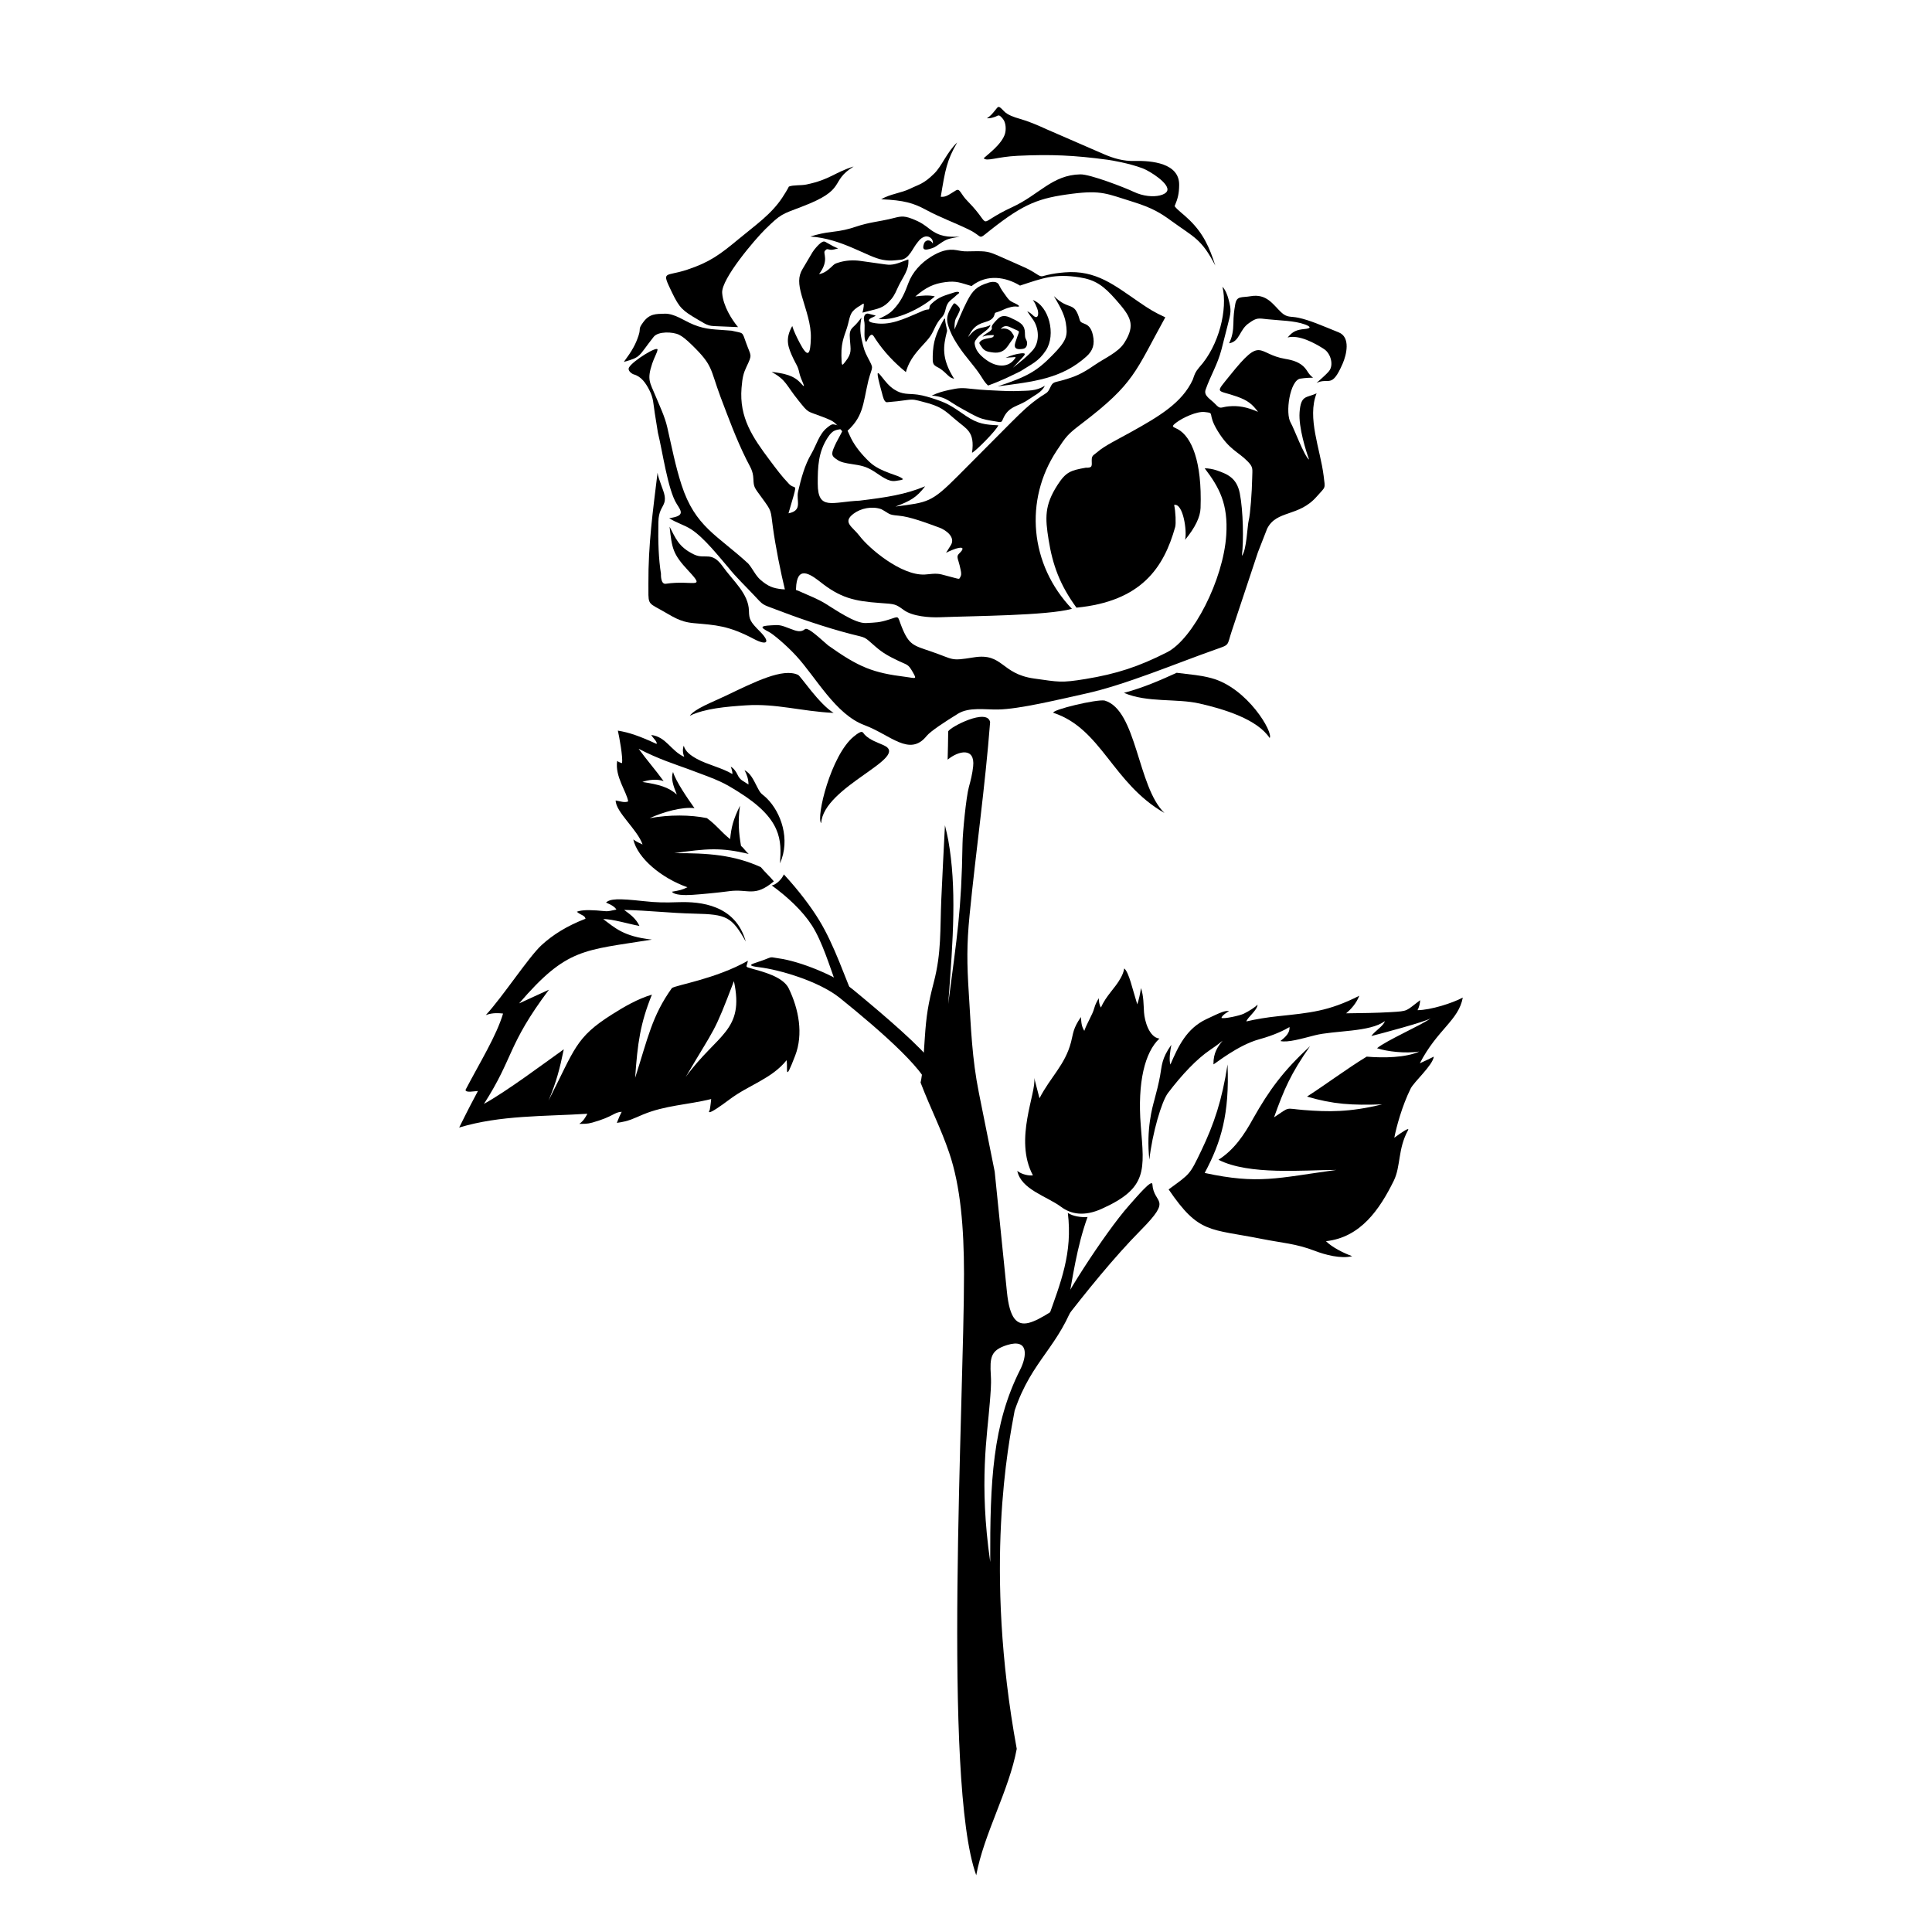 <?xml version="1.0" encoding="UTF-8"?>
<svg id="rose" xmlns="http://www.w3.org/2000/svg" version="1.1" viewBox="0 0 3000 3000">
  <defs>
    <style>
      .cls-1 {
        fill: none;
      }

      .cls-1, .cls-2 {
        stroke-width: 0px;
      }

      .cls-2 {
        fill: #000;
        fill-rule: evenodd;
      }
    </style>
  </defs>
  <rect class="cls-1" x="428.57" width="2142.86" height="3000"/>
  <path class="cls-2" d="M1472.35,1135.7c-.15,14.61-.45,29.24-.86,43.9,17.18-14.18,42.72-19.33,39.63,10.32-1.2,11.56-3.83,21.98-6.62,32.04-4.35,15.75-9.65,70.83-9.91,87.98-1.56,104.29-8.48,143.73-22.21,249.03,7.92-103.43,13.15-180.79.13-254.11-1.05-5.92-3.02-14.29-5.2-23.39-1.91,38.4-4.02,76.75-5.66,114.84-2.05,47.36.37,82.64-11.61,128.73-8.71,33.5-11.7,51.57-14.04,86.99-1.84,27.86-3.56,57.41-6.56,68.95,15.72,40.92,31.31,70.48,44.44,109,17.74,52.04,22.95,117.33,23.02,187.79.18,196.11-33.66,788.77,18.97,934.12,11.89-64.6,51.02-131.7,62.91-196.3-51.6-281.34-12.51-475.09-3.25-525.23,26.99-79.8,69.13-97.99,96.11-177.79-62.32,35.46-99.57,77.54-108.1-6.43-6.33-62.29-12.67-124.57-19-186.86-8.18-40.73-16.35-81.47-24.53-122.21-10.73-53.46-12.23-100.18-15.67-154.5-2.93-46.32-3.36-75.32,1.22-121.7,9.84-99.7,24.25-200.16,31.86-299.49-4.12-22.6-62.22,7.63-65.07,14.3h0ZM1537.62,2425.5c-17.84-123.81-4.4-197.63-.64-247.81.99-13.16,2.53-26.7,1.59-41.98-1.74-28.07-.13-39.18,25.18-47.11,34.44-10.79,30.68,17.8,20.33,38.31-42.81,84.77-46.85,173.21-46.46,298.59Z"/>
  <path class="cls-2" d="M1448.87,1651.49c-17.65-24.94-73.98-73.39-124.04-114.65-25.91-21.36-82.24-44.26-116.3-48.8-13.97-1.86-7.49-3.11-23.34,2.87-4.59,1.73-10.62,3.54-14.66,5.04-6.07,2.25-7.52,4.07,8.17,5.95,31.62,3.78,93.21,21.76,125.54,47.83,63.68,51.36,144.12,121.05,140.49,149.33-.95-20.3-4.74-29.63,4.13-47.58Z"/>
  <path class="cls-2" d="M1161.33,1491.83c-49.45,28.15-112.01,37.85-118.03,42.47-31.02,43.4-37.28,77.76-57.05,139.29,3.72-53.72,7.99-84.63,26.05-129.12-22.09,6.6-42.56,18.42-62.32,30.95-56.47,35.81-57.02,52.74-98.17,133.47,12.51-30.03,17.1-48.28,23.65-79.51-33.23,23.66-86.91,64.02-123.99,84.78,46.57-72.36,36.09-90.96,100.96-177.36-15.46,7.09-30.91,14.19-46.37,21.28,74.46-86.55,99.91-81.88,206.2-99.07-44.52-4.87-57.53-18.55-75.6-31.81,13.15-.62,41.84,8.16,56.27,10.57-5.46-11.57-14.04-17.68-23.8-24.86,38.24.83,71,4.97,109.24,5.79,50.09,1.08,57.88,4.8,79.63,43.3-15.9-57.44-71.08-62.13-103.75-61.11-22.1.69-33.25.77-55.34-1.65-39.72-4.36-51.49-3.63-57.87,2.24,10.36,4.26,14.44,7.89,16.08,10.91-17.58,3.95-13.93,2.48-30.68,1.34-17-1.16-25.37-.06-30.75,2.05,7.36,6.15,12,5.04,13.53,10.84-28.9,11.11-51.03,25.08-68.34,41.02-19.89,18.32-60.17,80.04-86.54,108.63,7.38-2.76,15.11-3.8,26.82-2.43-10.15,34.38-35.95,75.77-58.33,118.6.7,4.74,12.51,2.04,19.33,1.63-20.87,39.28-17.61,34.24-29.16,56.76,64.44-19.42,131.09-17.06,199.08-21.4-3.18,5.97-5.79,10.72-12.46,15.66,6.71-.05,11.88.41,20.34-2,33.74-9.61,32.42-15.78,45.43-16.72-2.12,4.02-4.71,9.62-7.55,17.22,19.47-2.64,26.22-7,40.57-12.95,34.69-14.4,69.15-15.02,105.92-24.02-.78,8.72-2.17,16.8-2.21,16.87-1.54,2.46-1.55,3.56-.35,3.55,3.32-.02,15.88-8.45,31.13-19.9,30.34-22.78,65.1-31.75,88.57-60.87,2.05,13.62-3.79,37.31,13.32-7.18,12.81-33.3,5.65-71.95-10.09-104.4-8.86-18.26-41.29-26.12-57.01-30.56-12.13-3.43-8.23-1.82-6.34-12.29h0ZM1139.63,1523.52c16.67,77.71-25.49,81.29-74.76,148.67,47.22-80.47,42.81-64.83,74.76-148.67Z"/>
  <path class="cls-2" d="M1132.46,1383.81c-18.08,2.4-41.85,4.66-57.18,5.69-12.8.86-28.17.46-31.93-4.84,11.46-1.91,15.97-2.92,24.08-6.92-40.56-14.3-77.46-45.24-84.05-74.23,4.83,3.53,10.3,5.99,14.38,7.78-7.78-22.94-41.78-50.48-41.74-68.31,6.9,1,13.63,4,19.43,1.43-2.42-15.28-20.89-38.65-17.1-62.84,2.02,1.6,5.15,2.83,7.61,3.43,1.39-9.71-4.29-40.52-6.54-50.49,17.58,2.88,33.42,8.34,60.03,20.62,2.01-2.52-5.37-9.09-8.22-13.84,23.26,2.77,30.64,24.8,51.23,33.94-1.68-4.39-3.24-10.58-.7-17.37,2.15,9.15,11.14,15.43,20.04,20.36,16.77,9.29,39.04,13.8,55.44,23.7.32-2.14-.55-6.68-2.56-11.37,4.2,2.07,8.1,7.01,10.58,12.47,4.01,8.83,8.95,9.5,16.98,15.15.05-7.86-2.24-14.93-6.12-22.3,9.31,5.15,13.07,13.27,19.98,26.79,6.16,12.05,6.47,8.9,14.95,17.35,21.6,21.53,36.74,63.2,20.11,100.67,2.62-36.29,2.98-69.19-65.12-111.46-22.85-14.18-26.81-16.4-77.42-35.01-19.97-7.34-46.25-15.54-76.95-31.49,12.93,17.81,25.87,32.35,38.8,50.16-10.83-3.75-24.04-1.93-32.97,1.36,26.35,4.01,40.66,8.13,53.49,19.52-5.68-13.91-9.59-25.47-5.88-35.06,4.42,14.84,22.73,41.31,33.32,56.23-19.11-2.47-48.8,6-69.72,15.56,30.59-5.63,63.78-5.36,89.03-.09,15.06,11.05,21.68,21.14,36.01,32.59,1.93-18.6,4.58-29.84,15.33-51.87-3.46,24.9-1.84,42.15,1.56,62.34,4.3,3.43,7.65,9.07,11.95,12.5-43.57-10.24-64.51-8.44-115.89-1.13,52.89-.36,93.06,2.73,134.72,21.64,6.06,7.42,14.19,14.67,20.25,22.09-30.34,25.34-39.26,11.27-69.21,15.23Z"/>
  <path class="cls-2" d="M1639.72,2047.09c1.79-17.48,75.48-132.53,113.35-175.14,12.76-14.35,35.74-41.64,36.33-33.06,2.2,31.91,32.47,20.35-17.87,71.2-82.51,83.33-180.38,223.72-173.26,212.29,7.23-11.6,40.57-66.63,41.45-75.28Z"/>
  <path class="cls-2" d="M1647.69,1874.03c-22.42-16.68-62.15-26.96-68.06-55.95,6.5,5.59,18.51,7.96,24.27,6.96-30.08-56.18,6.07-128.38,1.98-151.4,2.74,10.58,5.49,21.17,8.24,31.75,17.17-33.3,39.71-51.71,48.95-87.12,3.65-13.99,2.83-20.68,15.32-39.01.83,13.8,2.57,16.37,5.28,21.47,4.5-12.76,12.71-25.06,15.3-34.7,2.03-7.55,4.98-11.74,7.12-16.06.43,5.37.53,9.7,3.46,14.53,8.27-18.95,21.69-29.56,30.58-45.74,2.46-4.48,4.57-9.05,5.59-15,7.4,6.24,12.67,31.87,20.22,55.82,2.57-7.64,4.58-16.97,5.77-25.37,4.26,13.12,3.86,25.11,4.72,37.86.89,13.2,7.97,38.79,23.89,40.62-22.44,20.99-34.3,67.43-28.95,135.17,5.45,68.93,11.33,97.07-61.06,129.37-26.62,11.88-47.08,8.37-62.64-3.21Z"/>
  <path class="cls-2" d="M1198.35,1374.91c24.27,17.55,47.89,39.49,62.42,62.16,15.97,24.9,27.65,63.67,37.9,91.63,9.72,10.01,21.32,20.33,31.05,30.34-18.08-42.01-33.95-91.11-57.57-129.92-12.6-20.7-31.31-45.69-54.97-71.38-3.29,7.65-11.94,15.98-18.84,17.17Z"/>
  <path class="cls-2" d="M1658.13,1883.45c7.63,62.29-10.93,107.74-31.38,165.09,7.35-4.89,22.84-11.72,30.19-16.62,8.6-48.18,15.17-96.09,31.8-142.14-9.86.87-22.92-1.25-30.6-6.33Z"/>
  <path class="cls-2" d="M1865.46,1786.5c19.75-41.26,32.13-78.15,40.68-133.62,3.07,76.71-9.73,120.14-35.52,168.48,83.32,17.99,112.76,7.92,204.47-4.71-51.9.1-135.31,8.46-183.05-15.75,24.11-15.4,39.82-38.4,54.02-64.38,24.68-43.56,46.22-73.4,88.16-111.99-30.15,43.08-40.23,66.78-55.87,110.43,26.26-17.31,15.72-13.72,46.29-11.31,37.59,2.96,70.65,3.68,121.55-8.81-47.22,1.63-75.78-.04-116.67-12.07,29.57-18.98,62.16-43.48,92.67-62.03,26,2.23,60.6,1.7,81.64-7.87-21.65,3.3-50.27-.07-65.56-5.19,14.39-11.99,68.22-35.51,83.31-46.36-10.33,5.86-76.15,23.38-92.15,27.43,5.03-7.57,18.91-15.43,20.95-23.19-22.87,17.41-78.53,14.32-108.82,22.08-19.75,5.06-42.35,11.67-53.31,8.87,7.92-6.33,14.81-12.62,14.13-21.7-7.28,4.37-23.05,12.45-46.83,18.93-33.69,9.19-68.93,38.36-71.3,39.01-.29-18.27,6.99-27.76,14.18-36.75-.92.85-6.28,5.45-20.18,14.9-19.26,13.09-42.3,36.82-64.71,66.46-9.76,12.91-24.17,61.95-28.81,103.29-5.21-47.18,4.94-82.11,7.74-92.39,3.53-12.96,6.68-25.53,8.93-37.83,2.96-16.13,2.12-26.39,17.48-48.11-1.91,10-3.92,23.56-1.47,30.71,12.39-28.73,25.12-55.92,55.75-70.45,23.24-11.03,28.37-13.33,35.39-12.65-1.19.94-10.43,5.84-11.93,10.57,3.58,2.15,28.79-3.51,34.69-6.42,8.06-3.98,17.95-10.07,21.4-14.15-.07,8.63-15.87,20.04-17.36,26.14,15.75-3.7,32.1-6.27,48.78-8.06,50.2-5.39,78.57-7.45,126.55-31.78-4.26,11.34-12.86,21.03-20.49,27.26,23.64-.27,46.85-.55,68.91-1.83,28.86-1.69,23.22-1.46,46.07-18.57.06,4.02-1.6,11.3-4.02,15.52,20.44-.18,54.29-10.98,70.29-19.6-6.48,35.54-39.42,49.31-66.72,102.07,7.51-3.28,18.89-8.88,21.7-10.35-1.72,13.7-30.58,38.77-36.03,49.77-13.32,26.87-22.23,59.99-25.3,76.19,10.71-7.98,24.35-17.22,21.3-11.66-16.03,29.26-11.08,56.01-22.14,78.47-21.96,44.58-51.65,88.01-105.27,93.8,9.11,9.2,27.13,18.49,40.71,23.27-17.3,4.45-41.94-2.08-58.02-8.27-29.36-11.32-51.14-12.31-81.32-18.33-82.43-16.44-98.38-7.53-145.69-77.07,33.59-24.58,32.54-22.22,50.81-60.4Z"/>
  <g>
    <path class="cls-2" d="M1549.06,599.99c46.45-15.15,61.05-23.88,85.15-48.43,22.92-23.33,23.89-30.51,20.77-50.19-2.31-14.64-11.16-28.86-18.52-41.62,24.16,23.93,31.56,6.24,40.18,37.15,2.4,8.59,15.52,1.29,20.42,23.5,3.1,14.07.11,23.99-10.01,33.1-39.01,35.14-83.28,39.23-138,46.48Z"/>
    <path class="cls-2" d="M1390.64,786.58c50.47-6.72,55.31-5.87,96.98-47.74,24.5-24.62,49-49.25,73.5-73.87,3.28-3.3,6.56-6.59,9.84-9.89,15.2-15.1,28.07-27.89,46.15-39.92,7.81-5.2,9.6-4.65,13.53-13.16,4.64-10.01,5.98-7.57,21.48-12.14,17.4-5.14,27.29-8.99,47.5-22.96,15.26-10.56,36.55-19.45,46.08-34.33,18.56-28.94,9.53-41.49-12.91-67.13-19.17-21.91-32.1-31.01-56.52-34.8-39.14-6.08-57.59,1.43-92.41,12.83-21.16-12.94-50.88-18.87-75.22.72-17.19-4.94-23.12-8.45-40.91-6.09-17.9,2.37-29.78,8-46.43,22.24,11-1.47,20.91-2.39,30.27-.13-18.83,17.51-60.65,38.68-87.22,35.07,16.4-7.6,19.98-10.87,26.8-18.99,9.49-11.28,14.43-23.34,19.22-36.33,6.36-17.26,19.56-31.54,35.23-41.29,13.45-8.36,26.13-12.79,39.92-10.2,11.11,2.09,11.95,1.95,23.67,1.71,23.42-.5,26.03.39,43.37,7.98,11.8,5.16,23.1,10.3,34.89,15.47,9.68,4.24,14.67,7.02,23.55,12.81,6.84,4.2,7.13,2.34,14.97.59,9.91-2.22,17.16-3.25,27.35-4.09,48.73-4,77.34,20.15,116.13,46.67,15.18,10.37,23.36,15.53,40.04,23.1-46.88,84.87-47.66,102.33-129.18,164.58-22.39,17.1-24.16,19.29-39.65,42.82-50.24,76.31-42.02,176.31,23.8,245.28-38.37,10.6-152.52,10.98-204.6,13.07-16.66.67-42.76-1.22-56.52-11.25-12.95-9.44-13.39-9.22-36.5-10.86-40.62-2.89-62.09-7.84-94.46-33.8-19.3-15.07-37.6-23.58-36.3,19.18-6.91-2.71-10.51-3.64-16.63-3.56-7.42-30.43-15.11-68.93-19.34-99.67-3.74-27.17-1.12-23.67-17.43-46.01-11.55-15.82-12.25-15.74-12.81-28.73-.56-13.26-4.86-18.11-10.81-30.13-16.24-32.78-27.45-63.66-40.39-97.71-16.35-44.16-11.27-48.03-44.13-80.13-9.13-8.92-15.05-13.52-20.1-15.99-9.64-4.72-32.38-5.64-39.43,3.27-24.14,30.49-18.91,31.41-46.3,38.89,12.91-17.45,18.45-27.36,23-41.45,3.71-11.5-1.33-8.67,7.05-20.11,9.85-13.46,19.69-12.88,33.23-13.29,15.57-.47,30.41,11.11,44.87,16.94,20.73,8.35,33.07,7.12,58.9,9.41,19.3,4.59,16.22.52,22.76,18.83,7.79,21.79,10.08,17.25.67,37.19-4.59,9.74-6.34,15.85-7.72,32.93-3.73,46.11,17.19,76.73,44.02,112.48,10.06,13.4,18.13,24.49,29.77,36.6,8.22,8.57,12.39-1.01,7.2,17.78-1.76,6.39-6.31,21.45-8.08,27.84,22.59-4.51,11.6-19.57,14.9-33.79,4.75-20.42,10.1-40.85,20.56-58.64,7.89-13.43,12.06-30.61,24.43-40.51,9.5-7.6,7.91-5.49,19.81-2.91-1.5.49,5.56,4.39,4.33,4.62-10.76,1.96-15.01,1.24-22.95,13.31-15.09,22.92-15.7,46.28-15.66,71.76.06,42.54,22.64,28.28,64.91,26.47,42.47-5.21,70.69-9.43,101.89-22.32-13.77,17.75-22.53,22.43-45.98,31.47h0ZM1325.31,797.75c-17.84,13.42-1.35,20.18,9.35,34.34,14.88,19.7,64.83,61.77,101.19,60.04,7.38-.35,16.98-2.51,26.19-.15,6.99,1.79,13.98,3.6,20.98,5.54,5.93,1.64,6.45,1.54,7.4-.07,2.64-4.45,2.52-6.84,1.08-13.38-.98-4.44-1.96-8.87-3.16-12.49-3.02-9.09-1.37-9.53,3.41-14.51,2.5-2.6,6.19-8.23-3.57-6.18-4.48.79-13.88,4.7-19.15,7.52,1.3-2.05,7.05-11.16,7.78-12.47,6.83-12.12-8.09-23.02-18.19-26.68-20.29-7.36-45.23-17-63.66-18.57-16.18-1.38-12.84-2.76-26.59-10.09-14.3-4.94-31.54-1.52-43.06,7.14Z"/>
    <path class="cls-2" d="M1573.01,570.93c10.23-8.13,22.21-17.36,30.71-27.13,11.15-12.83,9.82-34.86-.25-48.38-3.04-4.07-5.63-7.86-8.4-12.11,3.87,1.81,6.35,3.89,9.41,6.74,7.49,6.98,9.38-3.16,5.95-11.41-2.1-5.03-3.14-8.3-6.67-12.79,25.23,9.39,36.35,53.91,20.29,78.3-11.46,17.4-22.14,21.08-39.63,32.38-18.82,9.25-30.85,15.04-49.99,22.13-5.37-4.54-8-9.83-11.86-15.71-10.11-15.42-22.61-28.09-33.06-43.74-5.41-8.1-10.64-16.35-14.11-25.28-5.13-13.25-8.17-20.71,2.51-37.99,3.88-6.28,3.67-6.25,8.86-1.52,6.26,5.7,3.41,7.65.35,14.82-3.52,6.55-5.08,7.61-4.92,22.27,6.11-14.18,12.04-29.35,19.37-43.62,8.89-17.3,15.15-23.15,33.09-28.9,5.33-1.71,13.76-2.72,16.62,3.48,3.35,7.24,6.94,11.65,11.58,18.14,5.16,7.2,7.78,7.84,13.38,10.48,4.6,2.16,10.88,6.15.71,4.82-2.34-.3-10.48,1.07-17.99,4.56-15.31,7.13-13.26,2.88-14.94,8.81-1.84,6.47-8.28,9.14-14.33,10.83-16.42,4.58-20.61,12.44-26.57,23.42,8.56-10.08,11.68-12.41,20.89-14.57,4.53-1.06,9.16-1.46,13.88-4.4-1.2,7.22-14.08,12.48-20.49,20.31-4.56,5.58-4.42,7.5-3.31,12.18,2.27,9.55,10.17,16.81,18.73,22.74,14.17,9.8,31.22,11.38,41.36-.71,4.66-5.55,3.31-4.63-2.49-4.27-3.37.21-6.73.42-10.1.64,9.43-3.75,15.45-5.77,24.02-6.77,9-1.04,5.53,2.76,1.41,7.17-4.68,5.02-9.36,10.05-14.04,15.07Z"/>
    <path class="cls-2" d="M1588.57,541.65c4.95-.83,6.59-5.03,6.21-10.1-.12-1.64-.68-2.47-2.35-6.19-1.29-2.87-.61-8.35-1.22-12.06-1.23-7.52-4.8-11.34-15.18-16.53-2.29-1.14-4.58-2.25-6.86-3.34-6.96-3.33-13.62-4.17-19.23,1.17-2.52,2.39-4.67,4.6-7.15,7.61-6.49,7.86,1.3,6.5-5.94,12.28-2.47,1.98-7.92,4.28-11.35,8.55,6.07-2.86,10.47-2.38,17.47-2.76.84,3.82-4.35,4.26-6.93,4.72-4.7.83-9.83,1.72-12.84,4.29-4.14,3.53-2.65,3.66,1.34,9.86,3.91,6.07,9.42,7.08,15.59,7.97,8.7,1.26,13.82,0,18.56-3.27,5.36-3.68,8.08-9.72,12.01-14.83,4.79-6.25,4.79-6.49.23-13-3.61-5.15-11.59-7.27-17.15-5.07,5.68-6.84,11.25-4.74,17.79-1.52,13.71,6.77,11.71,2.28,7.22,15.91-2.57,7.8-8.63,19.42,9.78,16.32Z"/>
    <path class="cls-2" d="M1474.22,605.46c15.01-3.21,18.96-3.53,36.9-1.45,14.14,1.64,28.33,2.1,42.51,2.81,9.08.45,18.04.73,27.38.32,15.08-.67,27.8.46,41.39-8.21-4.66,10.28-16.21,14.95-25.25,21.39-16.26,11.58-30.96,9.34-39.9,30.68-2.34,5.58-2.9,4.76-11.64,3.34-9.76-1.58-18.81-2.89-26.94-6.54-7.63-3.42-15.41-7.9-22.83-11.95-6.36-3.47-12.38-6.94-18.79-11.21-9.01-6.01-15.42-8.88-30.17-10.53,10.28-4.48,16.32-6.31,27.34-8.67Z"/>
    <path class="cls-2" d="M1469.99,516.4c.62-2.6.88-1.82.46-4.51-.54-3.43-2.78-11.37-2.8-14.72-.01-4.34-1.49-2.21-2.79.16-11.39,20.66-16.01,32.74-16.54,55.78-.25,10.73.18,13.54,7.66,17.14,5.63,2.71,10.9,7.69,15.39,12.03,4.14,4.01,5.75,4.59,10.25,5.96-20.52-32.39-16.5-51.53-11.63-71.85Z"/>
    <path class="cls-2" d="M1246.35,417.42c-7.37,12.04-6.56,23.78-1.35,42.01,6.47,22.65,14.78,43.88,14.09,65.84-.78,24.82-3.99,32.73-17.62,6.58-4.62-8.88-9.08-18.14-11.27-25.61-11.66,20.47-6.5,33.2,1.86,50.94,4.02,8.54,7.06,11.61,9.01,21.34,2.33,11.61,13.46,29.08,2.57,16.73-11.17-12.67-25.68-15.21-45.47-17.84,23.43,13.37,21.48,19.46,41.97,44.86,16.16,20.03,12.04,15.35,36.76,24.87,22.18,8.54,17.92,7.92,33.96,26.21,30.42-24.9,28.69-45.16,37.52-82.36,6.41-24.34,9.05-16.59-.99-36.02-4.89-9.46-6.13-13.01-9.44-28.02-2.76-12.53-2.71-21.8-.21-33.82-4.01,5.04-7.52,9.87-12.31,14.04-6.59,5.74-6.29,10.86-5.69,20.01,1.07,16.37,3.57,20.78-7.19,34.54-5.27,6.74-5.68,7.78-6.03-9.34-.49-24.08,6.38-33.83,10.04-48.16,4.11-16.11,3.66-20.81,20.29-30.43,3.74-2.33,4.96-4.47,4.31,1.79-.14,1.33-.9,6.58-1.95,9.88,19.86-5.54,29.26-5.44,39.69-15.56,7.71-7.47,10.2-12.17,14.45-21.72,3.08-6.91,6.51-12.7,10.18-19.31,3.09-5.56,7.05-13.45,7.03-21.88-.01-4.84.77-4.58-3.02-3.19-14.29,5.65-21.62,8.39-32.22,6.84-13.04-1.91-26.11-3.65-39.16-5.49-10.93-1.54-22.48-.95-32.89,2.19-7.89,2.39-6.9,2.15-12.82,7.66-5.37,4.99-10.88,9.3-18.67,10.67,16.64-21.81,5.27-32.48,9.27-36.4,3.44-3.37,2.9-2.36,7.86-1.55,4.42.72,8.2-1.15,12.56-1.91-5.56-2.25-10.82-4.92-16.09-8.06-5.17-3.09-6.11-4.2-11.74.1-3.14,2.4-9.35,9.43-12.08,13.91-4.96,8.15-9.81,16.86-15.21,25.68Z"/>
    <path class="cls-2" d="M1343.54,528.84c1.06,2.65,1.39,3.02,3.44-1.38,2.24-4.8,6.2-11.05,9.71-5.36,1.12,1.82,2.29,3.63,3.48,5.42,12.6,18.89,28.87,35.98,46.49,50.27,6-21.16,18.01-32.73,32.15-48.43,10.48-11.62,10.1-17.2,17.44-28.86,5.7-9.04,9.32-7.79,12.29-21.04,2.7-12.03,8.47-12.95,16.53-20.95,2.16-2.14,5.49-3.32,3.85-4.77-1.48-1.31-5.84-.13-8.01.61-13.29,4.51-22.76,6.03-34.5,17.31-2.92,2.81-3.08,4.16-2.99,5.98-1.24,4.11-.74,2.35-4.87,3.23-3.72.8-7.24,2.61-10.7,4.07-23.52,9.89-46.71,22.03-73.19,16.11-5.8-1.29-7.82-4.07-1.97-7.25,2.51-1.37,5.18-1.99,7.12-3.79-3.86-.9-7.41-1.88-11.17-2.87-6.01-1.6-8.06,5.51-6.91,10.24,2.23,9.17-.89,24.72,1.82,31.49Z"/>
    <path class="cls-2" d="M1258.18,367.27c49.52,3.22,89.01,32.16,112.62,36.17,11.86,2.01,16.52,1.04,28.32-.14,12.55-1.25,18.1-18.07,25.53-26.78,2.82-3.3,3.96-5.84,9.96-8.6,6.16-2.84,14.95,1.62,13.91,10.3-3.77-6.77-11.8-6.66-14.02.87-1.76,5.95-1.73,10.42,8.42,7.66,7.97-2.17,8.29-2.72,16.64-8.45,11.15-7.67,12.9-7.43,30.52-10.79-17.87.64-30.74.27-46.49-11.88-8.5-6.55-13.52-10.6-27.94-16.13-13.56-5.2-18.64-3.19-30.85-.19-20.83,5.12-34.72,5.6-56.08,12.81-11.38,3.84-22.01,6.32-35.75,7.84-13.11,1.45-22.19,3.55-34.78,7.33Z"/>
    <path class="cls-2" d="M1887.15,412.55c-9.07-28.44-18.44-49.51-39.76-70.49-10.43-10.27-18.62-15.39-23.44-21.92,5.07-12.05,6.9-19.48,7.05-32.92.38-34.02-42.56-37.95-69.43-37.28-17.13.43-32.35-4.01-47.52-10.57-36.33-15.7-84.57-36.65-89.06-38.71-13.88-6.37-27.92-12.37-42.21-16.41-7.67-2.17-18.08-5.64-23.67-11.47-8.72-9.1-8.44-8.48-14.02-1.36-4.17,5.32-7.38,8.89-12.62,12.25,3.01-.04,5.39.26,12.33-2.14,5.63-1.95,5.83-5.17,12.63,3.25,4.6,5.7,5.07,16.29,3.12,22.9-4.72,16.01-26.49,31.9-31.65,36.8l-1.36,1.29c4.97,5.43,20.37-2.33,52.95-3.86,51.69-2.43,87.6-.83,139.61,6.19,5.73.77,33.48,5.4,54.51,13.4,10.6,4.03,42.75,24.02,37.68,35.15-1.36,2.98-5.44,5.44-11.25,6.83-10.16,2.43-25.6,1.54-40.91-5.75-14-6.66-67.39-27.28-82.57-26.98-43.71.86-63.74,31.52-105.71,50.88-60.9,28.08-27.32,33.6-68.69-8.59-7-7.14-7.47-9.13-11.64-14.8-3.8-5.17-5.01-3.98-11.24-.05-9.84,6.2-12.72,7.8-19.45,7.35,6.94-42.11,9.36-56.38,25.52-84.31-16.18,15.15-23.41,36.13-35.66,48.23-16.91,16.69-24.08,16.93-37.11,23.4-14.07,6.98-30.84,8.09-45.33,16.56,35.7,1.48,50.52,6,69.88,16.52,21.53,11.7,44.5,19.85,66.72,30.79,23.39,11.5,11.91,17.2,33.97-.19,51.58-40.67,74.59-49.14,126.23-55.7,45.76-5.82,54.25.24,94.15,12.57,30.33,9.37,43.59,17.85,59.41,29.39,35.57,25.92,46.92,27.77,68.58,69.75Z"/>
    <path class="cls-2" d="M1067.17,418.74c35.06-11.67,50.87-23.52,80.07-47.76,26.03-21.6,50.67-38.4,67.67-64.4,8.44-12.91,10-16.83,10.04-16.85,7.03-2.8,18.67-1.43,27.31-3.23,37.04-7.74,43.59-18.84,73.29-27.95-38.67,24.05-8.63,35.01-80.03,62.22-32.31,12.32-32.6,11.17-57.14,35.11-15.28,14.91-68.55,77.11-67.01,98.98,1.43,20.3,14.96,41.46,24.65,53.07-8.45-.36-16.89-.71-25.34-1.06-21.38-.9-18.93.16-37.74-10.99-22.87-13.57-27.65-17.08-39.7-42.18-16.62-34.64-10.85-23.38,23.92-34.96Z"/>
    <path class="cls-2" d="M1388.1,604.49c-7.76-5.16-13.02-11.95-18.98-19.42-7.28-9.12-9.79-11.62.57,25.86,1.12,4.04,2.99,14,7.7,13.64,11.48-.86,20.66-2,30.18-3.34,11.37-1.59,13.73-.28,24.81,2.51,28.39,7.14,33.38,12.39,51.54,28.05,16.86,14.53,30.12,18.08,25.44,51.22,5.95-2.51,37.95-34.92,40.85-42.58-20.35-1.01-31.47-1.98-50.24-14.58-18.09-12.15-25.65-18.66-46.36-25.49-9.66-3.18-19.06-6.25-28.83-7.6-14.23-1.97-23.17.72-36.69-8.27Z"/>
    <path class="cls-2" d="M1021.03,733.99c-7.27,60.25-14.55,111.26-14.19,172.37.19,30.99-2.3,28.89,18.21,40.07,18.99,10.35,29.31,19.13,52.18,21.19,34.26,3.09,53.38,3.44,93.56,24.65,19.7,10.4,26.76,5.83,8.93-12-15.09-15.08-16.49-18.79-16.77-31.8-.59-26.75-24.62-46.34-40.62-68.83-17.59-24.73-27.22-10.33-44.53-18.6-24.72-11.81-28.9-26.15-38.08-43.21,3.82,33.81,4.7,42.15,29.1,68.29,28.11,30.13,7.17,14.1-34.93,20.34-8.44,1.25-7.57-15.5-7.52-15.25-3.79-24.04-4.62-50.35-4.03-80.53.34-17.59,6.28-21.74,9.04-29.66,3.36-9.64-1.89-19.31-5.21-29.42-1.92-5.86-4.42-11.7-5.15-17.61Z"/>
    <path class="cls-2" d="M1908.48,533.09c17.1-2.71,15.65-21.36,31.26-31.6,11.9-8.56,14.18-7.28,28.47-5.77,20.25,2.14,41.69,2.11,57.96,8.05,11.36,4.15,8.22,6.34-.39,7.13-12.12,1.11-18.39,3.54-26.32,13.12,17.7-4.5,41.59,8.38,56.44,17.97,10.6,6.85,15.46,25.08,7.67,34.43-2.62,3.15-7.86,8.3-19.25,18.16,19.46-8.99,23.28,9.66,40.46-29.71,6.07-13.9,12.74-41.2-6.02-48.77-27.5-11.1-44.8-18.87-62.64-22.69-12.38-2.65-17.36.39-26.9-8.65-12.32-11.67-22.26-29.21-47.26-24.8-13.99,2.47-21.56-1.1-23.92,12.64-1.88,10.93-2.68,17.51-2.84,29.87-.14,10.86-1.84,21.12-6.71,30.6h0ZM2004.34,656.7c4.53,7.32,21.04,52.39,28.41,56.96-4.68-12.69-16.5-49.93-14.78-73.41,2.01-27.36,10.47-22.01,26.4-29.44-15.06,38.02,5.79,86.43,10.97,128.06,2.66,21.34,3.35,16.05-10.57,32.02-28.08,32.22-62.36,20.69-77.15,50.01-4.76,12.2-9.52,24.39-14.29,36.59-13.55,40.79-27.1,81.58-40.65,122.38-7.79,23.46-2.47,20.66-25.25,28.68-61.55,21.68-140.12,55.01-201.95,68.55-42.4,9.29-102.17,24.03-135.92,24.63-20.04.35-44.71-4.16-62.17,6.61-19.2,11.85-42.49,26.99-48.56,34.52-26.46,32.8-56.05-1.8-96.6-16.9-44.9-16.72-75.19-74.16-105.8-107.43-16.49-17.92-36.69-34.31-42.05-37.04-15.6-7.92-12.7-9.46,2.19-10.41,13.52-.86,14.26-1.18,31.67,5.64,8.35,3.27,15.38,5.51,21.42.46,3.77-3.15,13.35,4.62,36.19,24.94,48.21,34.33,69.96,42.67,120.63,48.96,15.4,1.91,17.81,4.76,10.82-7.49-7.23-12.66-8.16-10.69-21.88-17.22-15.93-7.58-24.76-12.56-36.02-22.35-18.95-16.49-13.01-13.03-37.62-19.37-40.31-10.38-85.04-25.94-116.3-37.98-23.2-8.94-18.87-5.53-35.64-23.43-12.09-12.9-27.65-27.79-38.34-41.35-15.04-17.44-37.54-46.24-57.56-59.51-11.3-7.49-23.49-10.28-34.79-17.77,24.45-3.35,19.22-10.32,11.71-22.05-13.89-21.72-22.26-82.86-29.23-110.55-1.62-10.13-3.25-20.25-4.87-30.37-2.41-15.05-1.79-23.08-8.62-36.26-5.43-10.47-12.23-20.74-24.15-24.05-2.19-.61-10.22-5.57-7.15-10.89,5.9-10.24,45.24-34.51,44.16-27.21-.68,4.64-5.16,12.01-8.23,21.22-8.48,25.39-3.52,29.32,5.17,50.44,6.57,15.97,14.31,31.69,18.18,48.55,6.88,29.95,12.66,60.3,22.18,89.53,21.26,65.32,55.47,77.82,103.45,122.02,6.84,7.69,11.23,18.48,18.99,25.24,12.11,10.55,19.88,13.21,33.66,14.71,17.1,1.35,15.55-2.29,30.44,4.75,12.34,5.41,25.28,10.52,36.76,17.55,15.75,9.63,46.23,31.07,63.03,30.22,15.28-.78,21.08-.72,35.71-5.42,17.05-5.48,12.76-6.32,19.77,11.2,11.42,28.58,18.25,28.98,45.78,38.4,36.53,12.5,28.7,15.16,66.13,9.12,45.72-7.37,41.92,25.63,93.7,32.84,38.39,5.34,41.59,7.03,79.77.76,48.11-7.89,82.67-19.11,126.76-41.55,40.36-20.55,87.49-112.84,91.89-181.99,3.06-48.18-10.55-73.57-33.48-103.63,5.84-.11,13.32,1.37,18.68,3.21,16.96,5.83,31.13,11.92,35.81,35.58,5.34,26.99,6.16,74.27,3.26,97.16,7.44-8.75,8.44-46.85,10.62-55.11,2.37-8.99,5.03-43.99,5.4-66.17.23-14.18,2.02-16.21-7.47-25.85-14.55-14.77-28.07-17.42-45.98-46.58-17.63-28.71-2.95-27.71-20.51-29.63-12.06-1.32-33.44,8.58-43.54,16.09-9.67,7.19-5.27,6.63,1.95,10.56,21.11,11.47,37.92,49.57,35.36,122.43-.49,13.91-8.16,30.05-24.03,49.38,3.33-13.65-3.09-57.35-17-54.22,2.36,10.22,3.02,29.32,1.65,34.22-17.66,63.19-52.48,115.5-153.32,125.32-25.83-35.45-36.9-65.99-43.23-105.27-5.51-34.17-6.56-53.69,13.86-85.33,12.95-20.07,20.19-22.55,43.94-26.74,10.87.46,9.16-3.22,9.12-11.44-.04-8.19,2.92-7.6,9.09-13.1,10.39-9.25,32.37-19.95,51.7-30.71,44.04-24.53,79.51-45.43,96.11-81.38,3.34-9.59,3.55-11.19,9.91-19.03,31.2-34.06,44.45-90.9,36.2-125.25,4.68,4.55,7.81,13.44,9.21,18.62,5,18.46,4.03,20.9-1.32,41.83-3.08,12.05-6.25,24.87-9.33,36.61-6.44,24.59-16.83,40.17-24.73,62.74-3.36,9.59,7.82,14.59,14.86,22.11,8.64,9.26,8.01,4.9,21.13,3.74,14.83-1.31,27.57.79,45.36,8.56-8.81-12.15-16.36-17.94-32.44-23.66-32.02-11.38-35.14-3-10.76-33.38,50.03-62.32,40.89-32.67,85.65-25.2,11.87,1.98,22.75,5.25,30.5,14.12,4.23,4.85,4.99,9.09,12.53,15.15-4.45-.14-11.85.14-19.81,1.39-16.04,2.51-23.92,53.88-14.72,68.76Z"/>
    <path class="cls-2" d="M1239.32,1048c-23.73-11.22-66.96,10.69-112.76,32.56-21.47,10.25-47.42,19.83-55.5,30.88,23.35-11.33,56.62-14.14,87.04-16.17,47.49-3.16,85.77,9.28,136.35,11.72-22.62-13.69-51.12-57.09-55.13-58.98Z"/>
    <path class="cls-2" d="M1325.65,1143.75c-35.56,29.14-58.76,125.71-50.53,134.49,3.54-57.5,140.12-101.81,97.04-121.03-9.09-4.06-21.01-7.89-29.09-15.98-3.94-3.94-2.96-9.33-17.42,2.52Z"/>
    <path class="cls-2" d="M1715.29,1087.82c50.19,14.65,50.76,134,92.85,174.56-80.69-46.03-97.49-130.94-172.52-155.54-2.57-4.72,67.43-21.4,79.67-19.02Z"/>
    <path class="cls-2" d="M1880.96,1052.98c56.3,15.05,96.81,84.89,90.55,92.97-19.32-29.09-70.19-44.69-108.72-53.49-36.09-8.24-81.1-.99-117.52-16.59,30.94-8.21,58.23-20.43,81.89-31.19,24.39,3.13,36.39,3.65,53.8,8.3Z"/>
    <path class="cls-2" d="M1319.24,675.68c5.7,13.38,15.26,25.87,26.24,37.02,8.62,8.75,15.36,15.32,45.49,25.45,5.61,1.89,10.02,4.23,11.25,5.98-1.84,1.4-5.38,1.65-11.62,2.64-11.25,1.79-21.81-7.38-33.58-14.88-12.34-7.86-20.41-9.18-34.49-11.3-9.7-1.46-16.89-2.88-21.92-6.29-6.69-4.53-10.67-6.65-6.7-16.76,2.72-6.93,6.54-14.3,9.72-19.87,7.41-12.99,7.43-21.2,15.62-1.99Z"/>
  </g>
</svg>